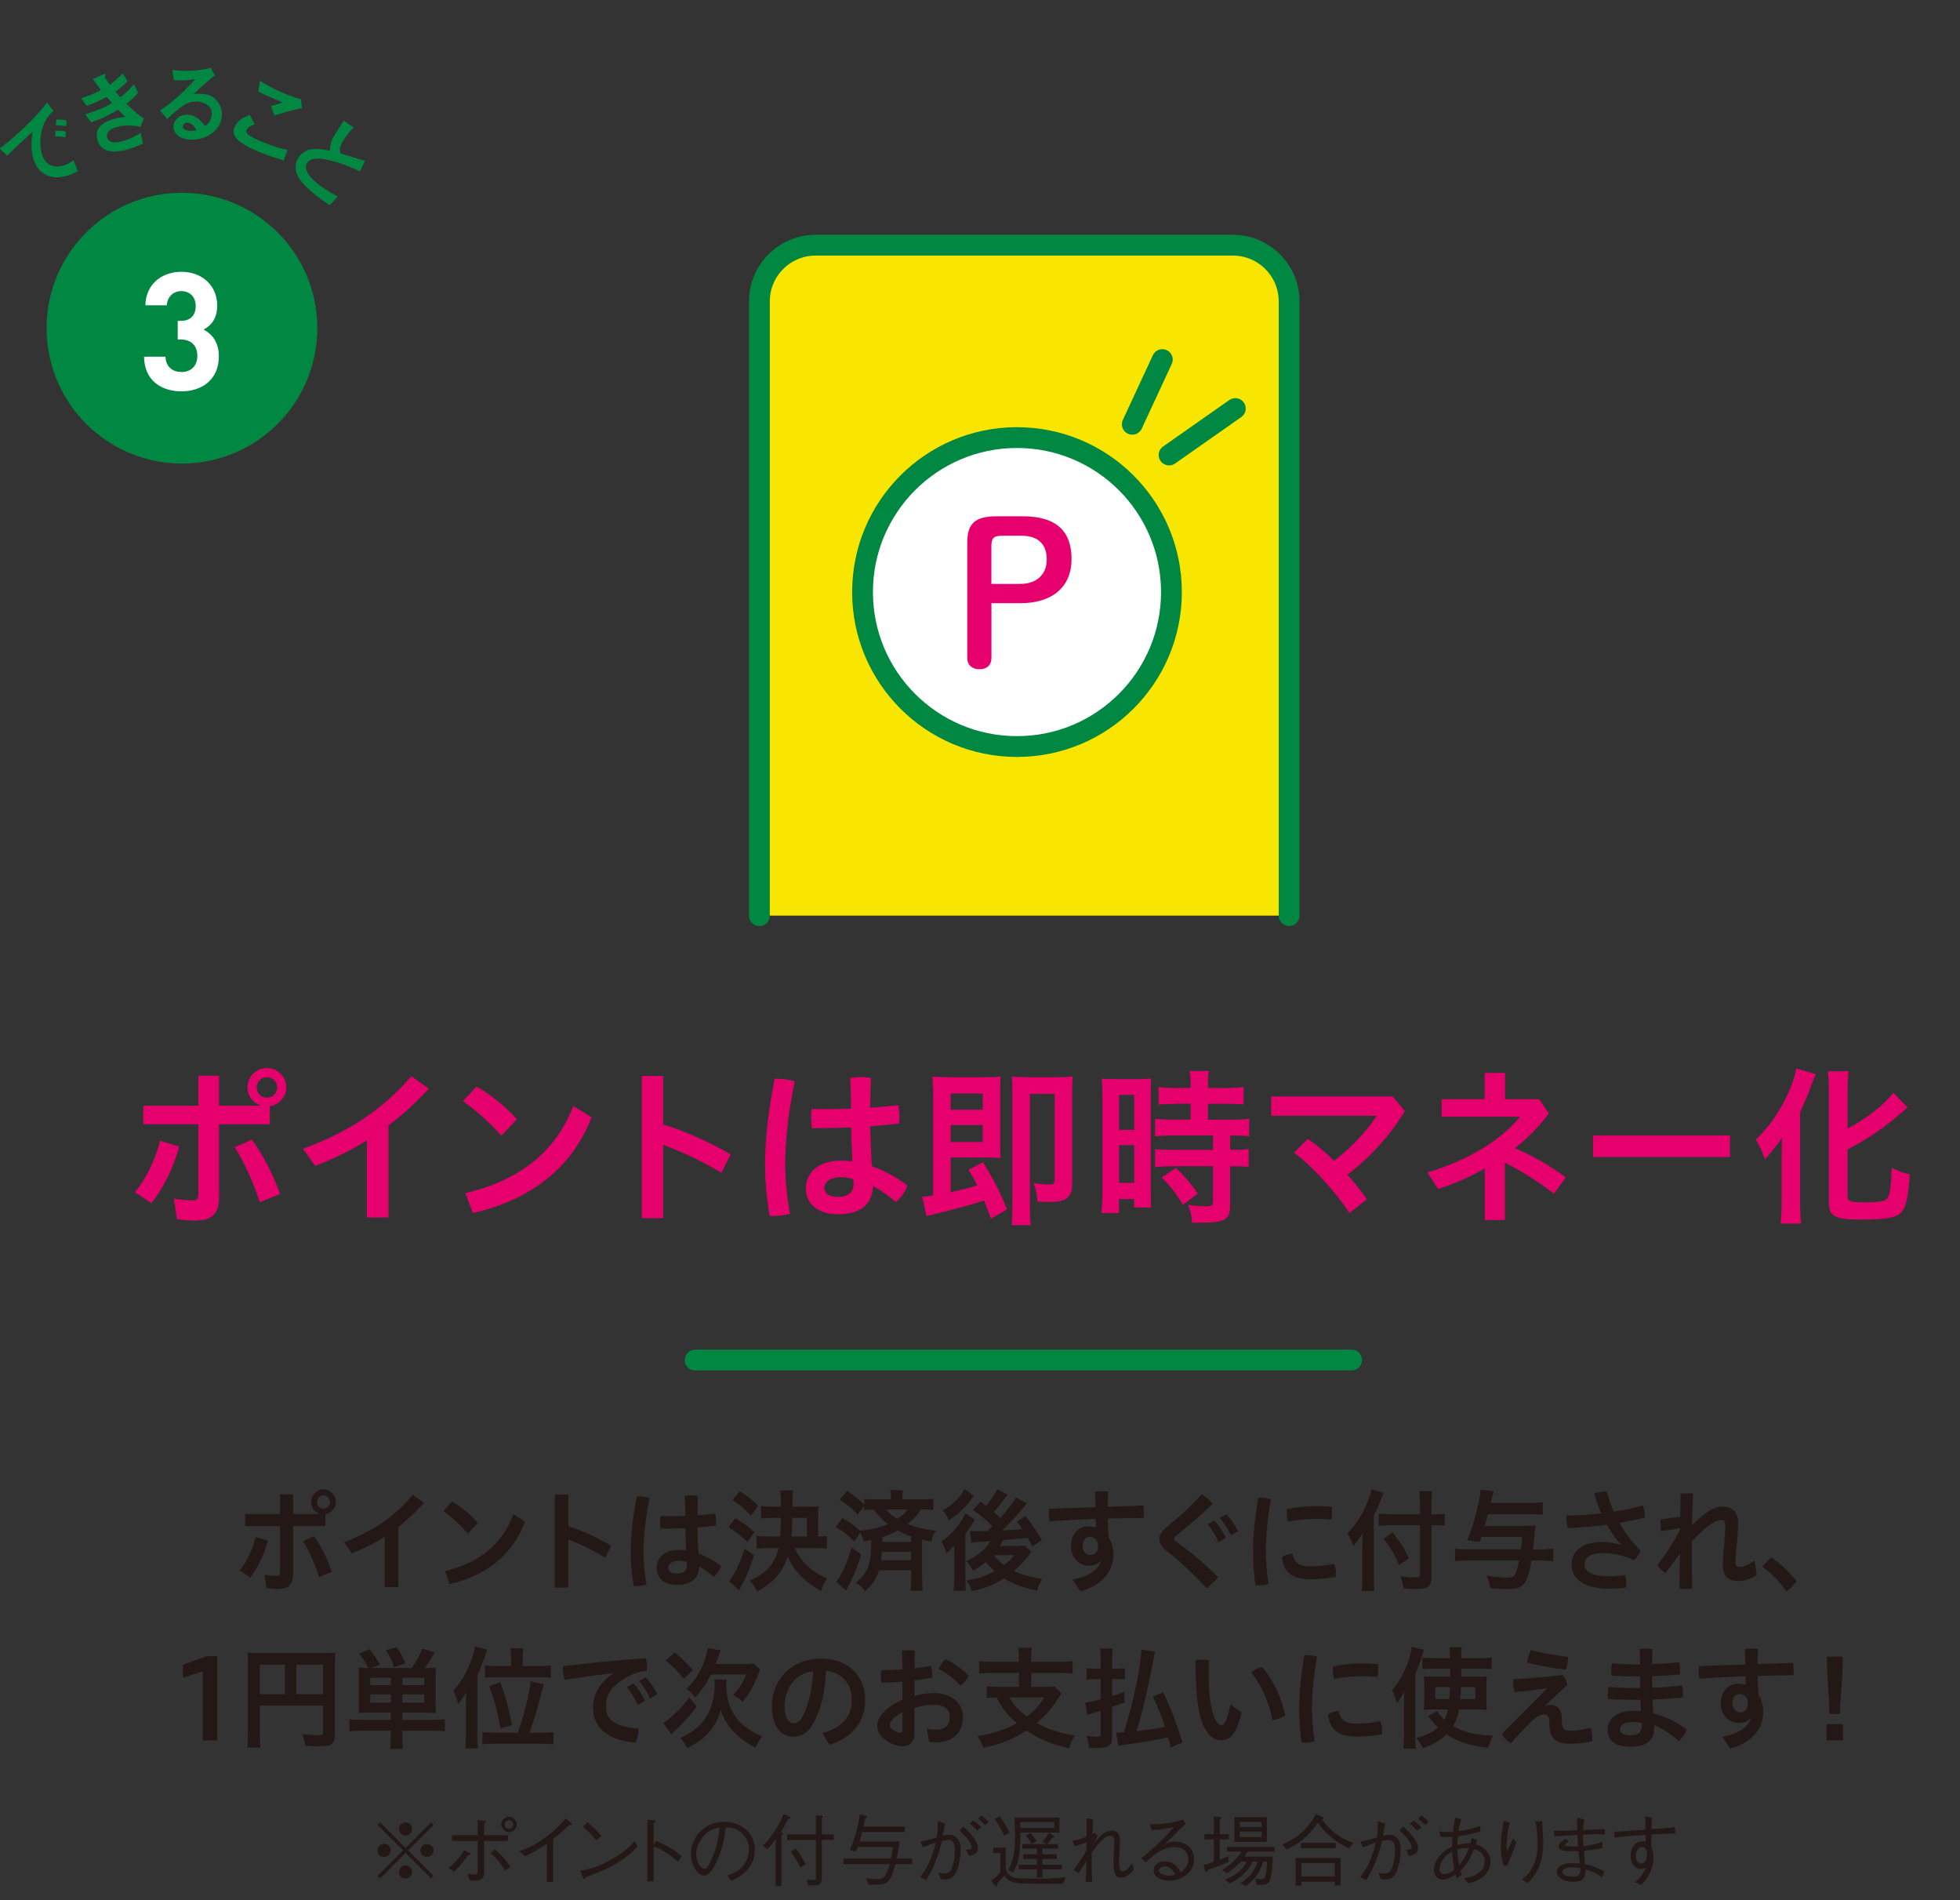 <?xml version="1.0" encoding="UTF-8"?>
<svg id="_レイヤー_3" data-name="レイヤー_3" xmlns="http://www.w3.org/2000/svg" viewBox="0 0 700 678.57">
  <rect x="0" y="0" width="700" height="678.57" fill="#333333" stroke="none"/>
  <defs>
    <style>
      .cls-1 {
        fill: #acddf7;
      }

      .cls-1, .cls-2, .cls-3, .cls-4 {
        stroke: #008842;
        stroke-linecap: round;
        stroke-linejoin: round;
        stroke-width: 7.43px;
      }

      .cls-5 {
        fill: #008842;
      }

      .cls-6 {
        fill: #231815;
      }

      .cls-7 {
        fill: #e5006e;
      }

      .cls-8, .cls-2 {
        fill: #fff;
      }

      .cls-3 {
        fill: none;
      }

      .cls-4 {
        fill: #f9e600;
      }
    </style>
  </defs>
  <g id="emoney_x5F_09">
    <g>
      <path class="cls-6" d="M135.73,670.75l-.9-.9,9.14-9.12-9.14-9.11.9-.9,9.11,9.14,9.12-9.14.9.9-9.14,9.11,9.14,9.12-.9.9-9.12-9.14-9.11,9.14ZM139.53,660.74c0,1.27-1.04,2.34-2.34,2.34s-2.36-1.04-2.36-2.34,1.07-2.33,2.36-2.33,2.34,1.07,2.34,2.33ZM147.18,653.09c0,1.24-1.02,2.34-2.34,2.34s-2.33-1.07-2.33-2.34,1.07-2.36,2.33-2.36,2.34,1.07,2.34,2.36ZM147.18,668.39c0,1.27-1.02,2.37-2.34,2.37s-2.33-1.07-2.33-2.37,1.07-2.33,2.33-2.33,2.34,1.07,2.34,2.33ZM154.86,660.74c0,1.27-1.05,2.34-2.37,2.34s-2.33-1.04-2.33-2.34,1.07-2.33,2.33-2.33,2.37,1.07,2.37,2.33Z"/>
      <path class="cls-6" d="M160.11,666.95c.93-.65,1.89-1.32,3.44-3.15,1.49-1.75,1.77-2.45,2.08-3.15l2.02.95c.14.06.4.23.4.43,0,.33-.51.39-.9.45-.71,1.04-2.93,4.07-5.04,5.79l-2-1.32ZM170.61,657.36h-9.17v-2.06h9.17v-5.4l2.3.29c.4.02.62.11.62.3s-.06.26-.65.65v4.16h8.5v2.06h-8.5v10.69c0,1.71-.05,3-2.22,3.37-.73.14-2.05.11-2.84.08l-.87-2.41c.53.05,1.77.22,2.67.22.76,0,.99-.2.99-1.18v-10.77ZM176.77,660.37c2.64,2.19,4.47,4.52,5.56,6.3l-2.05,1.18c-1.74-3.07-3.88-5.12-5.06-6.16l1.55-1.32ZM179.01,651.46c0-1.57,1.35-2.73,2.79-2.73s2.73,1.24,2.73,2.73-1.21,2.76-2.73,2.76-2.79-1.27-2.79-2.76ZM183.26,651.46c0-.84-.65-1.49-1.46-1.49s-1.52.59-1.52,1.49c0,.82.62,1.52,1.52,1.52.84,0,1.46-.7,1.46-1.52Z"/>
      <path class="cls-6" d="M195.3,672.01v-13.7c-3.29,2.31-5.32,3.44-7.76,4.48l-2.06-1.83c2.48-.82,4.92-1.61,9.26-4.84,3.91-2.9,5.85-5.15,7.31-6.81l1.91,1.64c.11.05.31.28.31.5,0,.11-.03.23-.34.23-.19,0-.31-.03-.64-.09-2.37,2.25-3.15,3.04-5.71,5.04v15.38h-2.28Z"/>
      <path class="cls-6" d="M227.68,659.41c-3.15,3.15-6.58,6.58-18.45,10.86-.02.05-.33.73-.5.73-.23,0-.37-.34-.54-.71l-.95-2.3c2.78-.51,5.85-1.04,11.02-4,4.9-2.75,6.87-4.89,8.47-6.63l.96,2.05ZM212.88,657.08c-1.38-1.75-2.98-3.29-4.64-4.79l1.63-1.6c.87.73,3.26,2.84,4.9,4.92l-1.89,1.47Z"/>
      <path class="cls-6" d="M234.26,657.31c4.78,2.08,6.67,3.4,9.23,5.49l-1.38,1.96c-.84-.73-1.91-1.68-3.85-2.95-2.25-1.49-3.55-2.02-4.81-2.53v12.52h-2.25v-21.97l2.14.11c.14,0,.78.03.78.4,0,.16-.22.31-.67.62v7.95l.81-1.6Z"/>
      <path class="cls-6" d="M259.85,669.68c1.07-.37,2.73-.9,4.31-2.17,1.91-1.52,3.32-4.22,3.32-7,0-4.33-3.15-6.67-4.45-7.29-1.04-.47-2.42-.73-3.85-.76-.37,4.25-1.41,8.44-3.26,12.32-1.18,2.51-2.7,4.95-4.36,4.95-2.36,0-4.81-3.63-4.81-7.7,0-5.4,4.25-11.48,11.89-11.48,5.91,0,10.94,3.71,10.94,9.96,0,7.65-6.81,10.38-8.5,11.05l-1.24-1.88ZM250.6,656.46c-.9,1.23-1.94,3.06-1.94,5.51,0,3.01,1.72,5.29,2.84,5.29.59,0,1.27,0,3.1-4.5,1.94-4.76,2.27-8.52,2.41-10.24-1.99.37-4.27,1.01-6.41,3.94Z"/>
      <path class="cls-6" d="M272.42,659.05c1.68-1.61,3.09-3.49,4.36-5.43,1.68-2.53,2.58-4.53,3.17-5.94l1.92.96c.14.08.42.25.42.45,0,.28-.42.34-.73.39-.48.99-2.17,3.88-2.7,4.67.33.14.73.34.73.62,0,.2-.17.39-.51.7v17.97h-2.05v-16.74c-.76,1.15-2.08,2.7-2.93,3.57l-1.68-1.23ZM293.51,670.72c0,2.33-1.63,2.5-2.64,2.5h-2.25l-.59-2.05c.81.08,1.66.14,2.5.14.65,0,.87-.14.87-.96v-13.36h-10.26v-1.97h10.26v-6.89l2.11.28c.28.03.45.17.45.28,0,.2-.31.45-.45.54v5.79h4.25v1.97h-4.25v13.73ZM284.2,660.01c.85,1.07,2.98,4.47,3.6,5.63l-1.91,1.18c-1.07-2.25-2.64-4.53-3.43-5.63l1.74-1.18Z"/>
      <path class="cls-6" d="M319.8,665.63c-1.1,4.16-2.11,6.41-3.88,6.97-1.29.39-3.68.39-5.71.37l-.84-2.34c.76.12,2.47.37,4.13.37,2.22,0,2.87-.76,4.25-5.37h-16.54v-1.97h16.99c.34-1.35.64-3.27.76-4.19h-12.6c-.06.22-.31.98-.68,1.68l-2.16-.59c2.39-5.37,3.23-10.26,3.6-12.74l2.16.57c.14.02.4.11.4.3,0,.26-.31.4-.68.57-.08.64-.14.87-.59,2.95h14.79v1.97h-15.3c-.36,1.49-.64,2.39-.95,3.37h14.34c-.28,2.31-.53,3.86-1.07,6.11h5.57v1.97h-5.99Z"/>
      <path class="cls-6" d="M328.66,657.59c2.81-.53,4.44-1.04,5.88-1.46.25-1.38.42-2.45.42-5.85l2.56.93c-.28,1.21-.42,2.08-.79,4.25.62-.12,1.52-.29,2.34-.29,1.63,0,4.02,1.02,4.02,5.23,0,2.39-.56,6.25-1.83,8.55-1.07,1.99-2.76,2.16-3.74,2.16-.31,0-.65-.03-1.52-.11l-.9-2.28c1.15.14,1.77.23,2.34.23.7,0,1.77,0,2.5-1.92.25-.67,1.1-3.26,1.1-6.18,0-1.58-.17-3.86-2.37-3.86-.73,0-1.77.26-2.25.37-1.21,5.14-2.81,9.45-5.71,14l-2.11-1.12c1.07-1.32,2.14-2.67,3.6-6.1,1.35-3.15,1.69-4.93,1.94-6.28-.43.17-2.28.9-2.68,1.07-1.01.4-1.32.51-1.85.62l-.96-1.97ZM344.05,652.24c1.51,1.41,5.2,4.78,5.2,7.76,0,2.03-1.66,2.36-3.24,2.7l-1.01-2.25c.79.03,2.05.06,2.05-.87,0-.45-.19-.96-.7-1.8-.81-1.41-2-2.59-3.68-4.16l1.38-1.38ZM348.97,653.62c-.73-.76-1.75-1.77-2.65-2.42l1.33-1.15c.95.7,1.82,1.4,2.84,2.41l-1.52,1.16ZM350.49,648.22c.73.53,1.74,1.37,2.64,2.33l-1.32,1.18c-.82-.84-1.72-1.71-2.48-2.36l1.16-1.15Z"/>
      <path class="cls-6" d="M379.68,672.63c-.11,0-12.63.08-15.13-.11-2.96-.26-4.48-.87-5.94-2.84-1.09,1.37-1.43,1.77-2.56,2.98.03.11.06.28.06.45,0,.14-.03.39-.25.39-.17,0-.34-.17-.43-.28l-1.46-1.66c1.04-.7,2.31-1.74,3.29-2.98v-6.89h-2.47v-1.91h4.38v7.11c0,1.63,1.44,3.35,3.89,3.71,1.57.23,3.48.23,7.03.23,5.65,0,7.7-.2,10.4-.51l-.81,2.31ZM358.67,655.53c-.87-1.88-1.8-3.74-3.38-6.08l1.78-.95c1.2,1.74,2.27,3.51,3.43,5.93l-1.83,1.1ZM364.46,654.35c0,7.65-.67,10.94-2.64,14.34l-1.77-1.1c.84-1.4,1.52-2.72,1.97-5.25.42-2.37.53-4.76.53-7.15,0-2.02-.08-3.68-.22-6.19h16.05v5.35h-13.92ZM372.28,667.49v2.93h-1.97v-2.93h-6.44v-1.63h6.44v-2.08h-4.89v-1.63h4.89v-2.05h-5.2v-1.64h8.63l-1.32-.95c1.01-1.27,1.49-1.89,2.28-3.07l1.57,1.02c.37.25.43.3.43.42,0,.22-.28.31-.93.33-.59.88-1.01,1.44-1.69,2.25h3.8v1.64h-5.6v2.05h5.06v1.63h-5.06v2.08h6.95v1.63h-6.95ZM376.53,650.61h-12.12c.02.76.05,1.38.05,2.11h12.07v-2.11ZM368.46,658.43c-.88-1.47-1.55-2.31-2.11-2.98l1.63-1.05c.73.9,1.35,1.69,2.22,2.99l-1.74,1.04Z"/>
      <path class="cls-6" d="M404.96,667.54c-1.21,1.32-2.68,2.92-4.53,2.92-2.03,0-2.73-1.54-2.73-5.17,0-1.49.14-4.59.22-5.94,0-.16.09-1.15.09-1.8,0-1.04-.34-2.02-1.52-2.02-1.69,0-3.37,1.6-6.55,5.93-.03.68-.09,1.21-.09,2.93,0,3.04.06,3.99.23,7.54l-2.34.08c.09-1.46.2-3.18.23-7.4-1.61,2.39-2,2.96-2.73,4.25l-1.83-1.18c2.48-3.38,3.41-4.78,4.61-6.95v-2.87c-.73.29-2.64.99-4.24,1.41l-.79-1.97c1.74-.25,3.8-.98,5.03-1.46.09-1.6.09-3.71.09-5.35,0-.64-.03-.87-.09-1.26l2.42.36c-.05.74-.25,3.24-.28,5.29.37-.19.51-.25.79-.45l1.1,1.02c-.2.45-1.13,2.33-1.3,2.72,1.94-2.44,3.88-4.47,6.36-4.47s2.87,2.22,2.87,4.02c0,.17-.03.9-.09,1.89-.19,2.95-.22,3.32-.22,4.64,0,2.7.14,3.96,1.21,3.96.78,0,1.99-.76,3.48-2.86l.6,2.19Z"/>
      <path class="cls-6" d="M410.64,651.37c6.18.08,9.64-.96,11.87-1.63l.95,1.54c-.25.23-1.38,1.21-1.57,1.41-2.56,2.59-4.05,4.1-5.91,5.76.93-.42,1.88-.87,3.54-.87,2.09,0,6.92,1.01,6.92,6.33s-5.31,7.65-8.89,7.65c-2.41,0-5.54-1.01-5.54-3.66,0-1.68,1.47-3.23,4.03-3.23,3.62,0,5.11,2.87,5.65,3.91.76-.56,2.73-2.05,2.73-4.61,0-1.92-1.21-4.42-5.15-4.42-4.95,0-9.51,4.9-9.96,5.43l-1.77-1.46c4.87-3.74,8.86-7.79,11.67-11.14-1.54.42-4.52.9-7.93,1.1l-.64-2.11ZM415.87,666.44c-1.18,0-1.94.76-1.94,1.38,0,1.18,2.02,1.91,3.46,1.91.78,0,1.57-.11,2.33-.28-.42-.9-1.43-3.01-3.85-3.01Z"/>
      <path class="cls-6" d="M435.59,656.77v7.31c1.83-.68,2.36-.87,3.15-1.24v2.05c-2.45,1.02-4.95,2.03-7.48,2.87-.12.37-.23.68-.51.68s-.37-.37-.45-.73l-.51-1.94c.62-.03.96-.06,3.74-.96v-8.04h-3.37v-1.83h3.37v-6.39l2,.23c.14,0,.65.06.65.37,0,.19-.14.3-.59.59v5.2h3.26v1.83h-3.26ZM445.66,661.13c-.4.62-1.04,1.57-1.21,1.8h10.12c-.05,1.85-.34,7.11-1.1,8.66-.7,1.43-1.99,1.43-3.14,1.43h-1.5l-.56-2.33c.51.14,1.44.36,2.22.36.48,0,1.21,0,1.52-1.37.17-.79.4-2.37.51-4.98h-1.38c-1.21,3.74-2.67,6.1-6.16,8.77l-2.05-1.01c1.71-1.1,4.75-3.09,6.21-7.76h-1.82c-.79,1.77-1.58,2.92-2.96,4.3-2.02,2.03-4.24,3.07-5.23,3.52l-1.63-1.38c1.91-.7,5.79-2.36,7.76-6.44h-2.11c-1.57,1.57-2.95,2.81-4.92,4.25l-1.83-1.27c2.93-1.43,5.21-3.85,7.06-6.55h-5.26v-1.66h16.99v1.66h-9.53ZM440.87,657.73v-8.86h11.59v8.86h-11.59ZM450.55,650.56h-7.76v1.86h7.76v-1.86ZM450.55,654.02h-7.76v1.97h7.76v-1.97Z"/>
      <path class="cls-6" d="M481.79,660.01c-4.89-2.14-8.92-5.76-11.14-9.22-1.8,2.75-4.98,6.86-11.13,9.59l-1.52-1.78c2.89-1.2,8.43-3.96,11.92-10.74l2.28.84c.39.15.53.4.53.51,0,.28-.36.34-.61.39.59.85,1.91,2.79,4.44,4.79,2.05,1.63,4.39,2.84,6.83,3.71l-1.6,1.91ZM476.73,673.22v-1.29h-11.96v1.37h-2.05v-9.87h16.06v9.79h-2.05ZM464.58,659.92v-1.92h12.46v1.92h-12.46ZM476.73,665.26h-11.96v4.75h11.96v-4.75Z"/>
      <path class="cls-6" d="M485.84,657.59c2.81-.53,4.44-1.04,5.88-1.46.25-1.38.42-2.45.42-5.85l2.56.93c-.28,1.21-.42,2.08-.79,4.25.62-.12,1.52-.29,2.34-.29,1.63,0,4.02,1.02,4.02,5.23,0,2.39-.56,6.25-1.83,8.55-1.07,1.99-2.76,2.16-3.74,2.16-.31,0-.65-.03-1.52-.11l-.9-2.28c1.15.14,1.77.23,2.34.23.7,0,1.77,0,2.5-1.92.25-.67,1.1-3.26,1.1-6.18,0-1.58-.17-3.86-2.37-3.86-.73,0-1.77.26-2.25.37-1.21,5.14-2.81,9.45-5.71,14l-2.11-1.12c1.07-1.32,2.14-2.67,3.6-6.1,1.35-3.15,1.69-4.93,1.94-6.28-.43.17-2.28.9-2.68,1.07-1.01.4-1.32.51-1.85.62l-.96-1.97ZM501.22,652.24c1.51,1.41,5.2,4.78,5.2,7.76,0,2.03-1.66,2.36-3.24,2.7l-1.01-2.25c.79.03,2.05.06,2.05-.87,0-.45-.19-.96-.7-1.8-.81-1.41-2-2.59-3.68-4.16l1.38-1.38ZM506.14,653.62c-.73-.76-1.75-1.77-2.65-2.42l1.33-1.15c.95.7,1.82,1.4,2.84,2.41l-1.52,1.16ZM507.66,648.22c.73.53,1.74,1.37,2.64,2.33l-1.32,1.18c-.82-.84-1.72-1.71-2.48-2.36l1.16-1.15Z"/>
      <path class="cls-6" d="M520.31,670.63c-.19-.31-.25-.48-.42-1.26-1.21.76-3.06,1.77-4.83,1.77s-2.96-1.69-2.96-3.49c0-2.78,1.86-4.92,3.1-6.02,1.09-1.01,1.99-1.49,3.43-2.22,0-1.18,0-2.33.14-3.52-.7.06-.99.06-1.35.06-.76,0-2.14-.06-2.9-.11l-.51-1.91c1.55.22,2.93.28,4.93.22.11-1.38.28-2.47.78-5.15l2.14.59c-.59,1.94-.84,3.46-.95,4.25,2.7-.31,5.26-.93,7.84-1.91l-.17,2.14c-3.82.92-5.03,1.23-7.9,1.6-.08,1.24-.14,2.14-.22,3.09.81-.19,2.27-.53,3.88-.53.33,0,.5.03.81.08.37-1.68.4-1.88.45-2.05l1.97.87c-.22.65-.28.85-.45,1.46,1.15.4,2.56.85,3.85,2.42.88,1.04,1.35,2.37,1.35,3.8,0,3.52-2.58,5.46-4.3,6.38-1.24.68-2.19.96-3.54,1.33l-1.66-1.83c2.16-.34,4.19-.73,5.88-2.42,1.23-1.27,1.57-2.53,1.57-3.63,0-3.15-2.78-4.02-3.8-4.36-.59,1.44-2.22,5.35-4.83,7.71.05.31.08.5.45,1.46l-1.78,1.18ZM518.62,661.1c-1.1.67-2.34,1.4-3.46,3.18-.45.73-1.07,1.91-1.07,3.17s.93,1.72,1.88,1.72c1.47,0,2.79-1.04,3.46-1.55-.31-1.66-.67-3.48-.81-6.52ZM524.64,659.92c-1.33,0-2.54,0-4.19.45.16,2.92.5,4.44.73,5.57,1.23-1.61,2.3-3.04,3.46-6.02Z"/>
      <path class="cls-6" d="M539.24,650.92c-.81,2.84-1.18,5.76-1.18,8.72,0,.59.06.78.22,1.23.74-1.32,1.38-2.75,2.06-4.3l1.23,1.24c-.59,1.71-.87,2.39-3.2,8.35l-1.24.14c-.81-2.33-1.12-4.47-1.12-6.92,0-3.12.45-6.21,1.12-9.28l2.11.82ZM550.83,650.28c-.06.68-.06.98.03,1.94.28,3.97.33,4.56.33,5.88,0,4.5-1.09,8.01-2.56,10.55-.92,1.63-1.74,2.44-3.09,3.74l-1.97-1.33c1.18-.92,2.7-2.1,4.05-4.89,1.35-2.81,1.52-5.6,1.52-7.71,0-3.85-.48-6.27-.81-8.04l2.5-.14Z"/>
      <path class="cls-6" d="M572.29,659.86c-2.17.56-5.12.82-6.58.96.06.93.2,2.64.37,4.81,2.19.5,3.9,1.01,6.94,2.64l-.87,2.05c-1.49-1.09-2.9-1.91-5.93-2.84,0,1.89-.06,4.45-4.17,4.45s-6.02-1.89-6.02-3.52c0-2.19,2.59-3.15,5.54-3.15.53,0,1.23.03,2.67.17-.09-.7-.45-3.85-.54-4.47-.48.03-1.07.05-2.33.05-2,0-4.76-.14-4.76-1.57,0-1.04,1.27-1.97,2.56-2.87l1.16.93c-.26.25-.31.28-.93.73-.28.2-.39.28-.39.48,0,.48.87.64,3.26.64.22,0,1.18-.02,1.38,0-.14-1.29-.14-1.6-.31-4.19-1.27.09-6.98.54-8.13.59l-.23-2.05c1.33.03,3.6.09,8.3-.14-.03-.59-.06-1.12-.06-2,0-1.37.06-1.91.12-2.47l2.56.65c-.37.95-.45,2.44-.51,3.74,1.49-.09,4.56-.29,7.76-.29v1.92c-.78-.09-1.38-.17-2.95-.17-1.89,0-3.8.11-4.87.17,0,.53.12,2.92.2,4.08,2.45-.23,3.8-.57,6.69-1.52l.06,2.19ZM561.52,666.75c-1.91,0-3.52.62-3.52,1.63,0,1.41,2.56,1.72,3.94,1.72,2.31,0,2.48-1.18,2.45-3.07-1.35-.19-2.11-.28-2.87-.28Z"/>
      <path class="cls-6" d="M590.01,649.01c-.14,1.13-.22,2.11-.22,4.11,3.03-.2,5.99-.39,8.35-.73l.22,2.33c-3.85.03-6.77.2-8.57.31-.03.73,0,4.03,0,4.7.59,1.07.78,2.93.78,3.85,0,2.59-1.23,5.26-2.36,6.98-.73,1.12-1.24,1.63-2.11,2.47l-2.19-.93c.9-.73,2.78-2.3,3.96-5.28-.95.59-1.99.59-2.02.59-1.77,0-3.46-1.72-3.46-4.73,0-3.62,2.36-5.23,4.08-5.23.59,0,.95.11,1.26.23v-2.51c-3.01.2-7.67.54-11.08.96l-.14-2.05c3.09-.17,8.05-.54,11.14-.73,0-2.68,0-3.66-.14-4.76l2.5.42ZM584.22,662.68c0,1.97,1.15,2.76,1.99,2.76,1.16,0,2.03-1.29,2.03-3.12,0-.93-.25-2.82-1.77-2.82-1.07,0-2.25,1.21-2.25,3.18Z"/>
    </g>
    <g>
      <path class="cls-7" d="M48.17,425.72c4.02-4.87,7.24-11.44,9-18.38l6.82,2.07c-2.01,7.79-5.9,15.15-9.92,20.2l-5.9-3.89ZM51.2,401.44v-6.63h19.66v-10.71h7.36v10.71h14.54v-.18c-2.74-1.16-4.38-3.47-4.38-6.33,0-3.84,3.1-6.94,6.94-6.94s6.94,3.1,6.94,6.94c0,3.41-2.62,6.21-5.91,6.69v6.45h-18.13v26.04c0,6.21-2.74,8.34-8.52,8.34-2.25,0-4.26-.18-6.51-.55l-1.09-7.3c2.5.48,4.81.67,6.57.67,1.52,0,2.19-.43,2.19-2.01v-25.19h-19.66ZM89.97,406.92c3.83,5.29,7.61,12.35,10.04,19.47l-7.24,2.86c-2.37-7.24-5.29-13.81-8.95-19.6l6.15-2.74ZM91.68,388.3c0,2.07,1.58,3.65,3.65,3.65s3.65-1.58,3.65-3.65-1.58-3.65-3.65-3.65-3.65,1.58-3.65,3.65Z"/>
      <path class="cls-7" d="M138.73,434.73h-7.73v-27.51c-5.84,3.65-12.05,6.64-18.44,9.07l-4.38-6.09c15.46-5.66,28.18-13.57,38.71-25.92l6.27,4.44c-4.5,4.93-9.31,9.31-14.42,13.15v32.86Z"/>
      <path class="cls-7" d="M170.2,387.99c5.05,2.86,10.1,6.88,14.42,11.68l-5.54,5.84c-4.26-4.8-9.43-9.31-13.75-12.35l4.87-5.17ZM166.24,426.02c19.35-4.56,32.19-14.73,38.52-31.1l6.51,4.02c-7.06,18.5-22.45,29.76-42.42,34.2l-2.62-7.12Z"/>
      <path class="cls-7" d="M236.84,401.5c7.48,2.31,16.19,6.02,24.1,10.71l-3.29,6.57c-6.63-4.02-14.24-7.54-20.81-9.98v26.17h-7.61v-50.75h7.61v17.28Z"/>
      <path class="cls-7" d="M277.21,385.19c2.07,0,4.63.3,6.63.91-2.5,12.17-3.41,21.67-3.41,29.82,0,5.36.67,11.93,1.7,17.47-1.82.55-4.56.85-6.69.85h-.55c-1.04-5.78-1.65-12.42-1.65-18.2,0-8.64.97-18.44,3.41-30.85h.55ZM303.98,402.6c-3.96.12-7.85.24-11.62.24h-2.38c-.18-1.16-.3-2.38-.3-3.65,0-1.09.06-2.19.24-3.22,2.01.06,4.08.06,6.15.06,2.55,0,5.24-.06,7.85-.12,0-3.65-.06-7.36-.24-11.02,1.16-.18,2.5-.3,3.77-.3s2.55.13,3.59.3c-.12,3.53-.18,7.12-.24,10.65,3.53-.25,6.94-.55,10.04-.91.24,1.21.37,2.68.37,4.02,0,.91-.06,1.77-.13,2.5-3.22.43-6.69.73-10.28,1.04.12,4.75.24,9.49.61,14.24,4.32,1.52,8.64,3.83,12.66,6.88-.73,2.19-2.31,4.44-4.08,5.9-2.74-2.25-5.84-4.56-8.22-5.66-.18,6.33-4.2,10.04-12.6,10.04-7.06,0-11.38-3.77-11.38-9.31,0-5.11,4.08-9.86,12.54-9.86,1.34,0,2.68.12,4.08.3-.24-4.08-.36-8.09-.43-12.11ZM300.33,420.36c-4.14,0-5.9,1.89-5.9,3.84s1.65,3.16,4.63,3.16c3.77,0,5.78-1.46,5.78-4.63,0-.43-.06-1.09-.12-1.65-1.16-.43-2.55-.73-4.38-.73Z"/>
      <path class="cls-7" d="M353.89,435.15c-1.16-3.29-1.58-4.38-2.43-6.45q-7.85,2.49-18.81,5.11c-.67.12-.97.24-1.77.43l-1.52-6.94c1.58-.06,1.82-.06,3.89-.43v-36.33c0-2.5-.12-4.26-.25-6.14,1.65.18,2.99.24,5.6.24h13.14c2.74,0,4.08-.06,5.66-.24-.18,1.52-.18,2.55-.18,5.48v18.5c0,2.13,0,3.72.13,5.11-1.65-.12-2.8-.18-4.87-.18h-12.96v12.42c4.02-.91,6.94-1.64,9.49-2.49-1.03-2.07-1.52-2.92-3.1-5.54l5.17-2.74c4.2,7,5.6,9.68,8.58,16.86l-5.78,3.35ZM350.97,396.26v-5.78h-11.44v5.78h11.44ZM339.53,407.77h11.44v-6.03h-11.44v6.03ZM382.92,422.68c0,4.93-2.07,6.51-8.22,6.51-1.28,0-2.8-.06-4.19-.12-.13-2.55-.43-3.89-1.4-6.57,2.01.24,3.96.43,5.17.43,1.95,0,2.38-.25,2.38-1.71v-30.61h-8.83v39.86c0,3.04.12,5.72.3,7h-6.88c.18-1.65.3-3.53.3-7v-40.53c0-2.62-.06-4.07-.18-5.54,1.82.18,3.47.24,5.36.24h11.01c2.19,0,3.47-.06,5.42-.24-.18,1.7-.25,2.98-.25,5.48v32.8Z"/>
      <path class="cls-7" d="M393.7,391.16c0-2.68-.06-4.2-.24-6.02,1.34.12,2.43.18,5.23.18h7.31c2.68,0,3.71-.06,5.11-.18-.12,1.34-.12,2.43-.12,5.9v34.14c0,3.11,0,4.5.12,5.97h-6.09v-2.99h-5.41v4.99h-6.27c.25-1.89.37-3.96.37-7.06v-34.93ZM399.67,403.45h5.41v-12.48h-5.41v12.48ZM399.67,422.37h5.41v-13.45h-5.41v13.45ZM420.17,394.14q-4.99.12-6.39.25v-6.27c1.64.24,3.59.36,6.14.36h5.29v-1.58c0-1.7-.12-3.04-.36-4.5h6.88c-.24,1.34-.3,2.61-.3,4.44v1.64h6.51c2.55,0,4.57-.12,6.21-.36v6.27c-1.64-.18-3.47-.25-6.14-.25h-6.58v5.66h8.28c2.8,0,4.93-.12,6.45-.3v6.27c-1.64-.25-3.22-.3-5.84-.3h-.98v5.11h.79c2.8,0,4.44-.06,5.84-.3v6.45c-1.7-.25-3.22-.3-5.84-.3h-.79v13.45c0,3.53-.6,4.93-2.37,5.72-1.52.67-3.59.97-6.63.97h-4.63c-.12-2.62-.55-4.38-1.46-6.33,1.46.24,4.56.49,6.7.49,1.82,0,2.25-.3,2.25-1.65v-12.66h-14.3c-2.19,0-4.44.12-6.39.3v-6.45c1.52.25,3.34.3,6.51.3h14.18v-5.11h-14.18c-2.49,0-4.68.12-6.51.3v-6.27c1.52.18,3.71.3,6.57.3h6.14v-5.66h-5.05ZM422.49,430.22c-2.37-3.96-4.68-6.88-7.61-9.8l5.05-3.35c2.92,2.62,5.29,5.42,7.85,9.13l-5.3,4.02Z"/>
      <path class="cls-7" d="M467.1,406.67c3.04,2.07,6.21,4.75,9.37,7.79,5.72-4.26,11.5-10.28,15.22-16.06h-37.67v-6.88h43.33l4.38,5.17c-5.29,8.89-12.72,16.86-20.51,22.76,2.5,2.8,4.87,5.78,6.94,8.76l-6.21,4.93c-5.6-8.46-13.27-16.55-19.78-21.6l4.93-4.87Z"/>
      <path class="cls-7" d="M537.46,435.64h-7.18v-18.38c-5.23,2.98-10.83,5.41-16.67,7.3l-3.84-5.9c15.15-4.5,26.6-11.93,33.11-19.9h-27.99v-6.27h15.34v-9.37h7.3v9.37h12.17l3.47,5.05c-3.35,4.56-7.49,8.76-12.11,12.47,5.84,2.43,12.66,6.21,18.13,10.41l-4.2,5.84c-5.6-4.38-11.87-8.27-17.53-11.07v20.45Z"/>
      <path class="cls-7" d="M617.86,405.46v7.67h-48.92v-7.67h48.92Z"/>
      <path class="cls-7" d="M636.31,412.94c0-2.07,0-2.74.12-6.7-1.34,2.19-3.84,5.24-6.14,7.79-1.22-3.53-1.34-3.89-3.17-7.06,3.77-3.89,5.78-6.39,8.34-10.59,3.16-5.24,5.41-10.77,6.02-14.85l7,2.01c-.55,1.21-.79,1.89-1.34,3.34-1.34,3.77-1.58,4.32-4.26,10.35v32.07c0,2.38.12,5.11.37,7.61h-7.31c.25-2.62.37-4.87.37-7.73v-16.25ZM659.86,427.3c0,1.65,1.04,2.01,5.84,2.01,5.41,0,7.55-.36,8.28-1.34.97-1.34,1.34-3.72,1.64-10.95,2.38,1.16,4.38,1.89,6.45,2.37-.48,7.36-1.28,11.32-2.74,13.15-1.82,2.25-5.11,2.92-14.72,2.92s-11.44-1.04-11.44-6.51v-39.25c0-2.98-.12-5.41-.37-7.18h7.43c-.24,1.77-.37,4.08-.37,7.18v13.27c6.88-3.65,13.02-8.46,16.31-12.78l5.11,5.23c-.43.37-.67.55-1.28,1.1-6.51,5.78-12.11,9.68-20.15,13.93v16.86Z"/>
    </g>
    <line class="cls-3" x1="248.26" y1="485.63" x2="482.72" y2="485.63"/>
    <g>
      <path class="cls-6" d="M85.6,560.81c2.55-3.18,4.6-7.48,5.72-12.01l4.33,1.35c-1.28,5.09-3.75,9.9-6.3,13.2l-3.74-2.54ZM87.53,544.94v-4.34h12.48v-7h4.67v7h9.24v-.12c-1.74-.75-2.78-2.27-2.78-4.14,0-2.51,1.97-4.53,4.4-4.53s4.4,2.03,4.4,4.53c0,2.23-1.66,4.05-3.74,4.37v4.21h-11.52v17.02c0,4.05-1.74,5.45-5.41,5.45-1.43,0-2.7-.12-4.13-.36l-.7-4.77c1.59.31,3.05.44,4.18.44.96,0,1.39-.28,1.39-1.31v-16.46h-12.48ZM112.14,548.52c2.43,3.46,4.83,8.07,6.38,12.72l-4.6,1.87c-1.51-4.73-3.36-9.02-5.68-12.8l3.9-1.79ZM113.22,536.35c0,1.35,1,2.39,2.32,2.39s2.32-1.04,2.32-2.39-1.01-2.39-2.32-2.39-2.32,1.04-2.32,2.39Z"/>
      <path class="cls-6" d="M142.28,566.69h-4.91v-17.97c-3.71,2.39-7.65,4.34-11.71,5.93l-2.78-3.98c9.82-3.7,17.89-8.87,24.57-16.94l3.98,2.9c-2.86,3.22-5.91,6.09-9.15,8.59v21.47Z"/>
      <path class="cls-6" d="M161.46,536.15c3.21,1.87,6.42,4.49,9.16,7.63l-3.52,3.82c-2.7-3.14-5.98-6.09-8.73-8.08l3.09-3.38ZM158.95,561c12.28-2.99,20.43-9.62,24.45-20.32l4.13,2.62c-4.48,12.09-14.25,19.45-26.93,22.35l-1.66-4.65Z"/>
      <path class="cls-6" d="M202.97,544.97c4.75,1.51,10.28,3.94,15.3,7l-2.09,4.3c-4.21-2.63-9.04-4.94-13.21-6.52v17.1h-4.83v-33.17h4.83v11.29Z"/>
      <path class="cls-6" d="M227.78,534.32c1.32,0,2.94.2,4.21.6-1.58,7.95-2.16,14.16-2.16,19.48,0,3.5.43,7.79,1.08,11.41-1.16.36-2.9.56-4.25.56h-.35c-.66-3.78-1.05-8.11-1.05-11.89,0-5.65.62-12.05,2.16-20.16h.35ZM244.78,545.69c-2.51.08-4.98.16-7.38.16h-1.5c-.12-.75-.19-1.55-.19-2.39,0-.72.04-1.43.15-2.1,1.27.04,2.59.04,3.9.04,1.63,0,3.32-.04,4.98-.08,0-2.39-.04-4.81-.15-7.19.74-.12,1.59-.2,2.39-.2s1.63.08,2.28.2c-.07,2.3-.11,4.65-.15,6.96,2.24-.16,4.4-.36,6.37-.6.15.79.23,1.75.23,2.62,0,.6-.04,1.15-.08,1.63-2.05.28-4.25.48-6.53.68.08,3.1.15,6.2.38,9.3,2.74,1,5.49,2.51,8.04,4.49-.46,1.43-1.47,2.9-2.59,3.86-1.74-1.47-3.71-2.98-5.22-3.7-.12,4.13-2.67,6.56-7.99,6.56-4.49,0-7.23-2.47-7.23-6.09,0-3.34,2.59-6.44,7.96-6.44.85,0,1.7.08,2.59.2-.15-2.67-.23-5.29-.27-7.92ZM242.46,557.3c-2.63,0-3.74,1.23-3.74,2.51s1.04,2.07,2.94,2.07c2.39,0,3.67-.95,3.67-3.02,0-.28-.04-.72-.08-1.07-.74-.28-1.62-.48-2.78-.48Z"/>
      <path class="cls-6" d="M262.6,542.12c2.7,1.59,4.1,2.58,6.8,4.93l-2.43,3.62c-2.59-2.47-4.06-3.66-6.8-5.37l2.43-3.18ZM269.29,555.36c-1.43,4.45-2.43,6.92-4.18,10.3-.27.52-1.04,1.95-1.16,2.19l-3.59-3.26c2.12-2.62,3.63-5.76,5.6-11.65l3.32,2.43ZM264.19,532.49c2.7,1.63,4.17,2.78,6.64,5.21l-2.63,3.5c-2.39-2.59-3.59-3.62-6.64-5.61l2.63-3.1ZM283.85,552.77c2.28,5.05,5.95,8.51,11.59,10.82-1.01,1.39-1.43,2.26-2.2,4.45-5.68-2.98-9.93-7.35-11.9-12.21-1.85,5.57-5.06,9.23-10.97,12.49-.7-1.55-1.31-2.51-2.63-3.94,5.99-2.62,9.08-6.04,10.35-11.61h-3.63c-1.78,0-3.13.08-4.25.24v-4.58c1.12.12,2.55.2,4.21.2h4.21c.19-2.19.27-4.46.31-6.64h-3.13c-1.54,0-3.05.08-4.02.2v-4.41c1.16.12,2.43.2,4.02.2h3.09v-2.11c0-1.79-.08-2.54-.27-3.66h4.6c-.15,1.16-.23,1.83-.23,3.62v2.15h5.83c1.74,0,2.63-.04,3.51-.16-.12.79-.15,1.63-.15,3.14v7.68c1.55-.04,1.59-.04,3.13-.24v4.62c-1.23-.16-2.47-.24-4.13-.24h-7.34ZM288.21,548.64v-6.64h-5.25c-.04,3.1-.12,4.61-.27,6.64h5.53Z"/>
      <path class="cls-6" d="M300.86,542.03c2.59,1.51,4.21,2.67,6.26,4.53,3.9-.32,7.15-1.07,10.01-2.35-2.12-1.59-3.75-3.26-5.1-5.21-1.7,0-2.36.04-3.36.2v-1.43l-2.43,2.98c-2.05-2.23-3.36-3.3-6.37-5.29l2.63-3.1c2.39,1.59,4.02,2.86,6.18,4.81v-1.99c1.01.16,2.05.2,3.9.2h5.6v-.48c0-1.11-.04-1.95-.19-2.82h4.49c-.15.87-.19,1.63-.19,2.78v.52h7.15c1.81,0,2.98-.08,3.94-.2v4.02c-1.04-.16-1.81-.2-3.63-.2h-.85c-1.08,1.79-2.67,3.5-4.71,5.17,3.21,1.31,6.14,1.99,10.08,2.42-.93,1.35-1.28,2.11-1.7,3.86-1.63-.32-2.05-.4-3.25-.68v13.76c0,1.94.08,3.22.23,4.45h-4.37c.15-1.23.23-2.67.23-4.45v-2.86h-11.47c-1.05,3.22-2.36,5.21-5.02,7.51-.97-1.39-1.74-2.07-3.32-3.06,4.45-3.5,5.53-6.48,5.6-15.27-.89.16-1.35.28-2.78.52-.23-1.31-.54-2.07-1.16-3.14l-2.16,3.22c-2.43-2.43-3.36-3.18-6.65-5.21l2.43-3.22ZM307.55,555.08c-1.28,4.14-2.32,6.88-3.94,10.1-.19.4-.69,1.35-1.43,2.78l-3.56-3.22c.81-.95.93-1.15,1.51-2.15,1.5-2.66,2.85-5.92,4.05-10.02l3.36,2.51ZM314.96,554.16c-.08,1.23-.12,1.75-.27,2.94h10.7v-2.94h-10.43ZM325.39,548.64c-1.78-.68-2.97-1.2-4.75-2.15-1.97,1.07-3.4,1.67-5.48,2.35q0,.83-.04,1.75h10.27v-1.94ZM316.51,539.01c1.05,1.31,2.09,2.23,3.98,3.34,1.9-1.27,2.78-2.07,3.67-3.34h-7.65Z"/>
      <path class="cls-6" d="M340.82,551.78c-.74.91-1.51,1.75-2.82,2.82-.66-2.07-.93-2.7-1.78-4.13,2.44-1.75,4.56-3.9,6.3-6.28,1.08-1.47,1.85-2.78,2.28-3.86l3.4,2.31c-.35.47-.7,1.03-1.05,1.59-.04.08-.19.32-.43.64-.69.99-1.66,2.35-1.93,2.78v15.83c0,2.19.04,3.3.15,4.57h-4.4c.15-1.07.23-2.35.23-4.29v-7.16l.04-4.81ZM347.81,534.16c-1.39,1.83-1.43,1.87-2.39,3.02-1.81,2.14-4.06,4.09-6.57,5.72-.65-1.51-1.12-2.31-2.12-3.62,3.67-2.07,6.18-4.57,7.73-7.63l3.36,2.51ZM359.9,533.64q-.31.4-.97,1.31c-.96,1.35-2.63,3.42-4.05,4.97,1.08.95,1.47,1.27,2.32,2.14,3.13-3.5,4.91-5.84,5.64-7.39l3.9,2.15c-.27.28-.58.63-1.39,1.67-1.97,2.42-4.87,5.56-7.42,7.99q2.97-.12,7.18-.48c-.58-.83-.93-1.31-1.97-2.67l3.13-1.98c2.09,2.66,3.63,4.93,5.83,8.55l-3.44,2.26c-.89-1.71-1.12-2.15-1.62-3.06q-5.41.6-8.84.88c-.46.95-.66,1.27-1.12,2.07h5.83c1.23,0,2.36-.04,3.01-.16l2.4,2.23c-.27.31-.35.44-.62.83-1.47,2.03-3.44,4.14-5.6,6,2.9,1.35,6.29,2.31,10.08,2.79-.89,1.67-1.24,2.42-1.81,4.21-4.52-.84-8.69-2.39-11.82-4.37-3.55,2.31-6.91,3.66-11.47,4.57-.74-1.91-1.01-2.42-1.89-3.78,3.94-.63,6.91-1.63,10.04-3.38-1.51-1.32-2.39-2.27-3.17-3.26-1.47,1.27-2.43,1.94-4.48,3.1-1.05-1.79-1.24-2.07-2.51-3.38,4.05-1.87,7.03-4.34,8.61-7.16q-5.71.36-6.8.56l-.46-4.21c.7.08,1.39.12,2.28.12.31,0,.74,0,1.39-.04q.54,0,2.55-.04l1.81-1.71c-2.2-2.19-3.47-3.3-6.95-5.81l2.67-3.02c1,.75,1.27.95,1.97,1.51,1.85-2.07,3.52-4.49,3.98-5.81l3.79,1.79ZM355.03,555.31c1.12,1.51,2.01,2.39,3.55,3.5,1.66-1.27,2.59-2.11,3.71-3.5h-7.26Z"/>
      <path class="cls-6" d="M393.1,557.34c-1.05,1.27-2.39,1.71-4.18,1.71-3.28,0-6.45-2.54-6.45-7,0-3.97,2.39-7.03,6.29-7.03.93,0,1.78.16,2.63.4-.04-1.07-.08-2.27-.08-3.06-5.52.2-11.01.48-16.42.84-.19-.88-.27-1.83-.27-2.79,0-.6.04-1.15.12-1.67,5.45-.2,10.97-.4,16.53-.56-.04-1.87-.08-3.7-.15-5.57.74-.08,1.51-.12,2.32-.12s1.59.04,2.32.12c-.07,1.79-.11,3.62-.15,5.41,4.29-.16,8.53-.28,12.71-.44.15.79.23,1.67.23,2.51,0,.67-.04,1.31-.12,1.91-4.21.04-8.5.12-12.78.24.04,2.27.11,4.49.3,6.76,1.08,1.71,1.7,3.82,1.7,6,0,6.32-4.21,11.17-11.82,13.2l-2.78-4.18c5.83-1.11,9.12-3.42,10.19-6.6l-.15-.08ZM389.2,555.24c2.01,0,2.98-1.27,2.98-3.34,0-1.79-1.28-3.18-2.9-3.18s-2.63,1.31-2.63,3.22c0,2.15,1.28,3.3,2.55,3.3Z"/>
      <path class="cls-6" d="M420.47,542.07c3.13-2.66,5.87-5.37,8.66-8.47,1.47.75,2.94,2.03,3.94,3.42-3.32,3.14-6.53,6-10.12,8.98l-3.09,2.51c-.35.32-.5.63-.5.91,0,.36.19.68.54.95l3.01,2.19c3.59,2.7,7.92,6.4,12.1,10.5-1.01,1.35-2.63,2.98-4.1,4.05-3.9-4.25-7.73-7.95-11.2-10.85l-3.48-2.83c-1.39-1.15-2.16-2.31-2.16-3.86,0-1.27.58-2.54,2.36-4.1l4.05-3.42ZM433.68,542.91c1.43,1.47,3.01,3.89,4.13,6.2l-2.63,1.55c-1.12-2.51-2.51-4.78-3.9-6.44l2.39-1.31ZM438.01,540.68c1.39,1.43,2.9,3.58,4.18,6.12l-2.59,1.43c-1.05-2.35-2.67-4.73-3.98-6.2l2.39-1.35Z"/>
      <path class="cls-6" d="M450.38,534.84c1.12,0,2.32.16,3.52.52-1.35,7.71-1.82,13.88-1.82,18.88,0,3.1.39,7.28.93,11.37-1.08.32-2.28.48-3.4.48-.46,0-.89-.04-1.27-.08-.54-4.14-.81-8.47-.81-11.73,0-5.45.46-11.61,1.85-19.41.31-.04.66-.04,1.01-.04ZM477.15,561.96c0,.4-.04.79-.08,1.11-3.01.6-6.02.84-9,.84-6.65,0-9.66-2.51-10.24-7.88.93-.72,2.51-1.23,3.78-1.27.85,3.7,2.86,4.53,6.49,4.53,2.32,0,5.22-.24,8.38-.91.43.91.66,2.39.66,3.58ZM470,537.78c1.89,0,4.05.12,5.6.32.12.51.15,1.15.15,1.83,0,.95-.12,1.91-.31,2.7-1.39-.2-3.36-.28-5.37-.28-3.05,0-6.99.32-10.04.95-.31-.91-.46-2.15-.46-3.38,0-.32,0-.68.04-1,3.09-.79,7.22-1.15,10.39-1.15Z"/>
      <path class="cls-6" d="M490.65,563.39c0,1.75.08,3.22.19,4.69h-4.56c.15-1.43.23-2.75.23-4.69v-11.5c0-1.87.04-2.78.12-4.33-1.31,2.14-1.93,2.98-3.29,4.45-.58-1.71-1.16-2.94-2.12-4.45,2.98-3.06,5.22-6.48,7-10.86.92-2.15,1.35-3.46,1.58-4.85l4.33,1.23c-.27.6-.54,1.27-.89,2.27-.46,1.27-1.54,3.74-2.58,5.92v22.11ZM507.14,537.3c0-1.91-.08-3.5-.23-4.85h4.56c-.15,1.47-.23,2.86-.23,4.85v3.42h1.12c1.62,0,2.67-.08,3.63-.24v4.29c-1-.12-2.2-.16-3.55-.16h-1.2v18.17c0,2.07-.39,3.26-1.27,3.86-.81.56-1.86.72-4.64.72-1.39,0-2.43-.04-4.06-.16-.19-1.71-.46-2.7-1.2-4.37,2.12.28,3.32.4,4.64.4,2.12,0,2.43-.12,2.43-1.04v-17.58h-10.28c-1.58,0-3.25.08-4.48.24v-4.37c1.16.16,2.55.24,4.29.24h10.47v-3.42ZM497.37,547.21c2.63,3.3,4.05,5.56,5.83,9.11l-3.51,2.54c-1.81-4.14-3.13-6.32-5.6-9.43l3.29-2.23Z"/>
      <path class="cls-6" d="M529.05,548.84c-.23.67-.27.87-.58,1.75l-4.45-.6c1.55-3.89,2.21-5.88,3.17-9.74,1.12-4.45,1.55-6.56,1.59-8.31l4.71.56c-.27.75-.35,1.11-1.08,4.13h13.94c2.24,0,3.21-.04,4.64-.24v4.46c-1.2-.12-2.51-.2-4.45-.2h-15.11c-.3,1.27-.58,2.19-1.16,4.21h14.29c1.89,0,3.01-.04,3.87-.16-.23,1.55-.31,2.31-.77,7.19-.04.44-.08.76-.12,1.35h2.63c1.58,0,3.09-.08,4.56-.24v4.45c-1.43-.16-2.98-.24-4.56-.24h-3.21c-.62,3.93-1.39,6.36-2.43,7.95-1.16,1.71-2.63,2.26-6.14,2.26-1.7,0-2.98-.08-6.14-.28-.31-1.83-.5-2.58-1.27-4.49,4.29.56,5.71.68,7.38.68,1.43,0,2.2-.32,2.7-1.12.5-.87.96-2.42,1.5-5.01h-18.12c-1.7,0-3.28.08-4.79.24v-4.45c1.35.16,2.9.24,4.83.24h18.7c.23-1.83.31-2.47.46-4.41h-14.61Z"/>
      <path class="cls-6" d="M578.99,551.58c-1.89-2.03-3.59-4.42-5.1-7.12-4.67.63-9.46,1.03-13.94,1.15-.31-1-.54-2.35-.54-3.66,0-.28,0-.52.04-.8,4.02-.04,8.27-.31,12.4-.79-.97-2.19-1.78-4.53-2.51-7.04,1.23-.47,3.09-.75,4.52-.75.62,2.47,1.43,4.85,2.47,7.2,3.67-.56,7.3-1.31,10.32-2.23.54,1.11.81,2.46.81,3.82v.51c-2.67.72-5.87,1.35-9.12,1.91,1.94,3.42,4.44,6.76,7.61,10.02-.46,1.11-1.5,2.54-2.47,3.3-2.98-1.55-7.3-2.51-10.97-2.51-4.87,0-6.57,1.79-6.57,4.02,0,2.54,2.2,4.22,8.77,4.22,1.89,0,3.78-.12,5.6-.4.35.84.5,1.99.5,3.06,0,.48-.04.96-.08,1.39-1.85.28-3.71.4-6.02.4-9.24,0-13.41-3.58-13.41-8.71,0-4.25,3.25-7.99,11.01-7.99,2.2,0,4.64.4,6.6,1.11l.08-.12Z"/>
      <path class="cls-6" d="M600.02,545.69l-6.76,1.04c-.15-.91-.23-1.99-.23-2.94,0-.44,0-.88.04-1.27,2.2-.24,4.64-.56,7.03-.91l.08-8.31c.66-.04,1.43-.08,2.24-.08s1.62.04,2.24.08c-.15,4.26-.31,7.95-.39,11.33,1.28-1.31,2.82-2.74,4.4-3.93,2.47-1.87,4.41-2.74,6.57-2.74,3.55,0,5.53,2.23,5.53,5.81,0,4.65-.97,10.9-.97,14.2,0,1.11.39,1.51,1.39,1.51,1.28,0,2.74-.36,5.45-2.23l.81,5.21c-2.86,1.59-4.6,2.07-6.91,2.07-3.59,0-5.25-2.11-5.25-5.81,0-3.42.89-9.78.89-14.2,0-1.2-.5-1.75-1.54-1.75s-2.32.56-4.33,1.95c-1.82,1.35-4.06,3.38-6.11,5.69v1.99c0,5.01.04,9.98.12,14.83-.62.12-1.43.16-2.24.16s-1.62-.04-2.28-.16l.15-12.41c-1.66,2.15-3.44,4.58-5.14,6.88-1.01-.63-2.24-1.75-2.86-2.82,2.63-3.42,5.45-7.72,8.08-12.49v-.68Z"/>
      <path class="cls-6" d="M632.67,556.07c3.63,2.67,5.91,4.81,8.96,8.51-1,1.39-2.28,2.67-3.55,3.66-2.94-3.86-5.22-6.16-8.66-8.83.93-1.15,2.05-2.39,3.25-3.34Z"/>
      <path class="cls-6" d="M72.39,621.44v-24.66l-7.07,2.31v-4.65l8.61-3.1h3.67v30.1h-5.22Z"/>
      <path class="cls-6" d="M92.8,619.49c0,2.47.04,3.66.19,4.53h-4.67c.15-1.27.23-2.66.23-4.69v-25.49c0-1.63-.04-2.62-.15-3.74,1.23.12,2.2.15,4.25.15h23.02c2.05,0,3.21-.04,4.1-.15-.12,1.15-.15,2.14-.15,4.25v24.97c0,1.99-.46,3.1-1.54,3.66-.7.4-1.94.56-3.94.56-1.47,0-3.59-.08-5.1-.16-.19-1.51-.5-2.59-1.16-4.21,2.51.28,4.4.44,5.75.44,1.51,0,1.74-.12,1.74-1.04v-9.54h-22.56v10.46ZM101.76,594.4h-8.96v10.54h8.96v-10.54ZM115.36,604.94v-10.54h-9.51v10.54h9.51Z"/>
      <path class="cls-6" d="M132.07,611.54c-1.7,0-2.7.04-4.02.12.12-1.27.15-2.23.15-3.89v-8.19c0-1.95-.04-2.99-.15-4.14.96.12,1.74.16,3.47.16-.96-1.99-1.74-3.18-3.36-5.13l3.78-1.59c1.7,2.1,2.47,3.22,3.71,5.49l-2.9,1.23h14.33c1.81-2.63,2.9-4.62,3.75-6.96l4.44,1.47c-1.63,2.7-2.51,4.09-3.59,5.49,2.05,0,2.98-.04,4.02-.16-.12,1.07-.15,2.11-.15,4.14v8.11c0,1.83.04,2.9.15,3.98-1.35-.08-2.47-.12-4.02-.12h-8v2.54h11.09c1.93,0,3.01-.04,4.13-.2v4.34c-1.08-.16-2.63-.24-4.56-.24h-10.66v2.54c0,1.95.04,2.7.23,3.94h-4.6c.19-1.12.23-1.99.23-3.94v-2.54h-10.28c-1.89,0-3.32.08-4.48.24v-4.34c1.16.16,2.28.2,4.17.2h10.59v-2.54h-7.49ZM139.56,599.09h-7.3v2.63h7.3v-2.63ZM139.56,605.02h-7.3v2.98h7.3v-2.98ZM140.8,595.35c-.81-2.34-1.35-3.5-2.98-6.08l3.9-1.11c1.51,2.31,1.93,3.14,3.05,5.77l-3.98,1.43ZM151.5,601.72v-2.63h-7.8v2.63h7.8ZM151.5,608v-2.98h-7.8v2.98h7.8Z"/>
      <path class="cls-6" d="M166.42,608.68c0-1.31.04-2.74.12-4.37-1.35,2.1-1.82,2.78-2.9,4.09-.39-1.51-.97-3.14-1.74-4.69,2.66-2.9,4.75-6.48,6.33-10.65.7-1.91,1.2-3.74,1.39-5.13l4.37,1.11c-1.2,3.58-2.2,6.24-3.52,9.22v21.52c0,1.71.08,3.06.23,4.53h-4.52c.15-1.51.23-2.63.23-4.57v-11.06ZM184.92,618.7c2.24-6.16,4.06-13.4,4.6-18.37l4.64,1.11q-.54,1.95-1.39,5.37c-.85,3.46-2.09,7.43-3.67,11.89h4.25c1.97,0,3.21-.08,4.36-.24v4.41c-1.27-.16-2.63-.24-4.52-.24h-16.42c-1.86,0-3.29.08-4.49.24v-4.41c1.12.15,2.39.24,4.37.24h8.26ZM182.53,591.58c0-1.27-.08-2.11-.23-3.02h4.6c-.15.79-.23,1.59-.23,3.02v3.34h5.71c1.93,0,3.17-.08,4.33-.24v4.37c-1.2-.12-2.54-.2-4.33-.2h-14.76c-2.05,0-3.47.08-4.44.2v-4.34c1.12.16,2.16.2,4.36.2h4.98v-3.34ZM178.75,617.14c-1.08-6.04-2.2-10.22-4.02-15.03l3.94-1.43c1.97,5.41,2.9,8.83,4.17,15.31l-4.09,1.15Z"/>
      <path class="cls-6" d="M218.86,597.46c-5.21.6-11.36,1.43-17.11,2.35-.46-1.23-.69-2.7-.69-4.05,0-.28,0-.56.04-.8,9.08-1.11,19.12-2.1,29.51-2.86.31.91.46,2.14.46,3.3,0,.4,0,.75-.04,1.11-2.7.4-5.68,1.39-7.8,2.7-5.22,3.22-6.84,6.28-6.84,10.22,0,4.37,2.74,7.04,11.55,7.83.04.2.04.44.04.64,0,1.51-.43,3.34-1.01,4.37-10.39-.84-15.18-5.81-15.18-12.45,0-4.34,2.05-8.87,7.11-12.21l-.04-.16ZM226.23,601.08c1.47,1.51,3.05,3.89,4.14,6.24l-2.59,1.51c-1.16-2.51-2.51-4.73-3.9-6.41l2.36-1.35ZM230.56,598.89c1.43,1.43,2.9,3.58,4.17,6.08l-2.55,1.48c-1.08-2.35-2.67-4.78-3.98-6.21l2.36-1.35Z"/>
      <path class="cls-6" d="M248.81,609.43c-2.43,3.22-4.83,5.88-7.8,8.67-.77.67-.93.83-1.24,1.19l-2.86-4.09c.81-.4,1.55-1,3.29-2.54,2.55-2.31,3.78-3.62,5.99-6.6l2.63,3.38ZM240.97,590.11c2.78,2.26,4.17,3.62,6.49,6.24l-3.25,3.14c-2.36-2.94-3.47-4.14-6.49-6.56l3.25-2.82ZM259.55,599.69c-.12.52-.15,1.04-.15,1.67,0,2.82.46,5.84,1.2,7.79,1,2.7,2.9,5.25,5.25,7.2,1.85,1.47,3.32,2.31,6.37,3.62-1.05,1.47-1.74,2.62-2.39,4.14-3.74-2.11-5.6-3.42-7.61-5.53-2.28-2.35-3.86-4.97-4.83-7.99-.77,2.86-2.16,5.61-3.9,7.67-1.97,2.31-4.49,4.14-8.11,5.93-.66-1.43-1.2-2.26-2.39-3.66,3.09-1.31,5.18-2.74,7.22-4.89,3.25-3.34,5.06-8.47,5.06-14.2,0-.6-.04-1.07-.12-1.75h4.4ZM265.54,594.2c1.74,0,2.82-.08,3.67-.2l2.28,2.23c-.31.64-.38.91-.85,2.03-1.63,3.98-2.94,6.28-5.37,9.43-1.35-1.15-1.62-1.39-3.48-2.46,2.28-2.39,3.56-4.37,4.67-7.28h-12.56c-1.58,3.18-3.09,5.37-5.6,8.19-.97-1.31-1.86-2.23-3.13-3.18,3.98-3.62,6.45-8.35,7.69-14.47l4.56.83c-.35.72-.43.95-1.16,3.02-.23.63-.39,1.07-.7,1.87h9.97Z"/>
      <path class="cls-6" d="M293.71,618.89c7.38-2.26,10.54-6.08,10.54-12.09,0-4.81-3.05-9.74-9.27-10.18-.27,7.63-1.81,13.44-4.05,17.89-1.97,4.09-4.6,5.61-7.69,5.61-4.25,0-7.57-3.58-7.57-11.09,0-8.71,6.49-16.78,17.58-16.78,9.73,0,15.72,6.32,15.72,14.6s-4.71,13.56-12.78,16.22l-2.47-4.18ZM290.39,596.78c-6.91.8-10.16,6.84-10.16,12.21,0,4.97,1.7,6.36,3.13,6.36,1.23,0,2.28-.52,3.4-2.67,2.01-4.14,3.32-9.23,3.63-15.91Z"/>
      <path class="cls-6" d="M326.6,605.61c2.2-.72,4.71-1.07,6.99-1.07,6.38,0,10.32,3.78,10.32,8.51,0,5.56-3.59,9.07-9.43,9.07-.81,0-1.81-.04-2.63-.16l-.89-4.65c1.28.24,2.2.32,3.17.32,3.09,0,5.06-1.39,5.06-4.57,0-2.39-1.58-4.34-5.68-4.34-2.36,0-4.83.4-6.91,1.2v8.67c0,3.62-1.81,4.97-4.13,4.97-1.78,0-3.25-.36-5.76-1.95-2.24-1.47-3.4-3.38-3.4-5.25,0-2.47,1.5-6,9-9.46v-6.44c-2.59.24-5.22.36-7.53.36-.15-.71-.23-1.51-.23-2.34,0-.72.04-1.43.15-2.07,2.36,0,4.98-.12,7.61-.32-.04-2.23-.08-4.45-.15-6.68.62-.12,1.43-.2,2.28-.2s1.7.08,2.32.2c-.08,2.07-.12,4.18-.15,6.28,2.12-.24,4.09-.56,5.8-.91.35,1,.54,2.31.54,3.58v.63c-1.86.4-4.06.76-6.34,1.04v5.61ZM322.32,611.38c-3.83,2.14-4.52,3.54-4.52,4.69,0,.64.39,1.2,1.43,1.83,1.05.63,1.7.79,2.2.79.62,0,.89-.24.89-1.04v-6.28ZM345.96,598.34c-.58,1.31-1.74,2.74-2.9,3.62-2.24-2.47-5.21-4.73-7.84-6,.61-1.35,1.54-2.74,2.47-3.46,2.7,1.15,5.98,3.46,8.26,5.84Z"/>
      <path class="cls-6" d="M363.89,591.85c0-1.67-.04-2.46-.23-3.42h4.83c-.15.88-.19,1.71-.19,3.42v1.55h10.12c2.01,0,3.48-.08,4.64-.24v4.46c-1.08-.16-2.66-.24-4.6-.24h-10.16v4.97h5.06c1.63,0,2.51-.04,3.25-.2l2.51,2.62c-.43.52-1.05,1.39-1.78,2.51-1.78,2.83-4.29,5.61-7.07,7.95,3.86,2.23,8.11,3.66,13.6,4.49-.93,1.47-1.39,2.5-2.05,4.53-6.6-1.55-10.7-3.22-15.22-6.32-4.79,3.14-9.35,4.93-15.41,6.16-.58-1.55-1.08-2.54-2.09-4.18,5.45-.84,9.85-2.27,14.06-4.62-3.28-2.78-5.06-5.05-7.22-9.18-1.78.04-2.47.08-3.55.24v-4.25c1.08.16,2.67.24,4.6.24h6.91v-4.97h-9.62c-1.97,0-3.4.08-4.6.24v-4.46c1.2.16,2.67.24,4.64.24h9.58v-1.55ZM360.57,606.13c1.66,2.86,3.24,4.65,6.18,6.8,2.78-2.15,4.52-4.02,6.18-6.8h-12.36Z"/>
      <path class="cls-6" d="M398.94,595.83c1.16,0,1.74-.04,2.78-.16v4.06c-1.04-.12-1.85-.16-2.78-.16h-1.78v6.04c1.39-.44,2.01-.64,4.36-1.47l.12,3.78c-.96.31-2.43.87-4.48,1.59v11.02c0,2.78-1.23,3.66-5.29,3.66-.77,0-1.7-.04-2.97-.12-.12-1.59-.27-2.46-.89-4.18,1.62.2,2.86.28,3.98.28.89,0,1.12-.2,1.12-1.11v-8.19c-.7.24-1.16.36-2.67.79-1.24.4-1.62.52-2.09.68l-.77-4.37c1.39-.16,2.39-.36,5.53-1.2v-7.19h-2.12c-1.01,0-2.01.08-2.94.2v-4.14c.96.12,1.85.2,2.94.2h2.12v-3.22c0-1.75-.04-2.74-.23-3.97h4.52c-.15,1.15-.23,2.19-.23,3.93v3.26h1.78ZM418.15,623.98c-.43-1.71-.54-2.19-.93-3.62-5.1,1.07-8.38,1.63-13.75,2.39-2.09.28-3.17.48-4.06.68l-.81-4.77c.27.04.42.04.61.04.15,0,.89-.04,2.2-.16,3.25-10.18,6.07-23.5,6.22-29.54l4.87.79c-.19.88-.39,1.83-2.05,10.22-1.08,5.53-3.21,13.96-4.52,18.13,5.02-.6,6.26-.8,10.16-1.51-1.35-4.1-2.7-7.48-4.37-10.78l3.67-1.55c2.78,5.69,4.75,10.81,6.91,17.89l-4.17,1.79Z"/>
      <path class="cls-6" d="M443.43,611.46c-1.74,7.79-4.18,9.9-7.23,9.9-2.12,0-4.25-1-6.06-4.42-2.09-4.02-3.17-11.06-3.17-24.18.66-.12,1.47-.16,2.24-.16.89,0,1.78.08,2.55.2-.08,1.87-.08,3.58-.08,4.94,0,7.59.74,12.88,2.39,16.34.81,1.63,1.43,1.94,2.12,1.94.85,0,1.78-.56,3.29-7.39l3.94,2.82ZM450.73,595.27c3.86,4.3,7.03,10.97,8.3,17.22-1.16.88-2.9,1.47-4.56,1.75-1.2-6.2-4.05-12.64-7.61-17.1,1.05-.91,2.51-1.67,3.87-1.87Z"/>
      <path class="cls-6" d="M466.85,591.02c1.12,0,2.32.16,3.52.52-1.35,7.71-1.82,13.88-1.82,18.88,0,3.1.39,7.28.93,11.37-1.08.32-2.28.48-3.4.48-.46,0-.89-.04-1.27-.08-.54-4.14-.81-8.47-.81-11.73,0-5.45.46-11.61,1.85-19.41.31-.04.66-.04,1.01-.04ZM493.62,618.14c0,.4-.04.79-.08,1.11-3.01.6-6.02.84-9,.84-6.65,0-9.66-2.51-10.24-7.88.93-.72,2.51-1.23,3.78-1.27.85,3.7,2.86,4.53,6.49,4.53,2.32,0,5.22-.24,8.38-.91.43.91.66,2.39.66,3.58ZM486.47,593.96c1.89,0,4.05.12,5.6.32.12.51.15,1.15.15,1.83,0,.95-.12,1.91-.31,2.7-1.39-.2-3.36-.28-5.37-.28-3.05,0-6.99.32-10.04.95-.31-.91-.46-2.15-.46-3.38,0-.32,0-.68.04-1,3.09-.79,7.22-1.15,10.39-1.15Z"/>
      <path class="cls-6" d="M501.44,608.43c0-1.23,0-1.87.08-4.37-.77,1.55-1.39,2.47-2.63,4.1-.5-1.87-.93-2.98-1.74-4.61,3.47-3.9,6.41-10.34,7.07-15.51l4.33,1.04c-1.5,4.85-1.74,5.57-3.09,8.67v22.14c0,1.71.04,2.99.19,4.53h-4.44c.15-1.51.23-2.66.23-4.57v-11.41ZM521.1,610.38c-.43,2.43-1.01,4.1-2.12,5.97,4.02,2.23,7.88,3.18,14.21,3.42-.74,1.39-1.28,2.9-1.66,4.34-6.38-.72-10.74-2.11-14.91-4.81-2.2,2.15-4.6,3.54-8.42,4.97-.7-1.43-1.5-2.63-2.36-3.66,3.52-.99,5.72-2.07,7.69-3.74-.97-.95-1.47-1.55-2.36-2.7-.46-.64-.77-1-1.16-1.43l3.29-1.79c.46.91,1.24,1.91,2.51,3.1.7-1.27,1.05-2.23,1.35-3.66h-5.56c-1.24,0-2.16.04-3.09.16.12-1.15.15-1.87.15-3.26v-5.41c0-1.71-.04-2.35-.15-3.3,1.12.08,1.7.12,3.52.12h5.87l-.04-2.83h-6.26c-1.55,0-2.51.04-3.63.16v-4.18c1.16.16,2.59.24,4.1.24h5.79c-.04-2.03-.08-2.7-.23-3.9h4.37q-.12,1.11-.15,3.9h6.6c1.74,0,2.98-.08,4.29-.24v4.18c-1.16-.12-2.28-.16-3.78-.16h-7.07v2.83h5.52c1.7,0,2.51-.04,3.59-.12-.08,1-.12,1.95-.12,3.42v5.01c0,1.87,0,2.58.12,3.54-1.12-.12-1.97-.16-3.71-.16h-6.18ZM512.6,602.43v4.26h5.02c.15-1.75.15-2.07.23-4.26h-5.25ZM521.8,602.43c-.08,2.03-.12,2.79-.27,4.26h5.37v-4.26h-5.1Z"/>
      <path class="cls-6" d="M552.41,602.87c-4.13.6-7.46.99-11.47,1.35-.35-1.23-.5-2.46-.5-3.66,0-.32,0-.63.04-.95,5.8-.32,11.82-.84,17.69-1.47.69.91,1.31,2.26,1.58,3.5-2.74,2.54-5.29,4.85-7.88,7.36l.12.12c.5-.2,1.05-.32,1.55-.32,2.86,0,4.29,1.83,4.29,5.21v.64c0,2.82.81,3.34,2.94,3.34s4.36-.28,7.3-1.04c.43,1.16.62,2.54.62,3.9,0,.28,0,.6-.04.88-2.59.63-4.87.91-8.19.91-5.37,0-7.11-2.54-7.11-7.12v-.6c0-2.03-.77-2.74-2.05-2.74-1.43,0-3.09,1.15-5.14,3.26-2.16,2.23-4.56,4.73-6.57,7.04-1.23-.72-2.51-1.99-3.16-3.46l16.03-15.99-.04-.16ZM560.02,591.65c-.04,1.31-.31,3.26-.81,4.53-4.56-.48-9.89-1.47-13.83-2.54.15-1.23.66-3.18,1.35-4.45,3.59.95,8.5,1.87,13.29,2.46Z"/>
      <path class="cls-6" d="M585.72,594.32c0-1.79-.04-3.62-.15-5.45.74-.12,1.55-.2,2.32-.2.81,0,1.59.08,2.28.2-.08,1.79-.12,3.58-.15,5.37,3.32-.12,6.49-.36,9.66-.72.23.8.35,1.83.35,2.83,0,.56-.04,1.11-.12,1.55-3.24.28-6.53.52-9.89.64,0,.99.04,2.74.04,4.14,3.56-.12,7.07-.4,10.66-.88.23.84.35,1.91.35,2.86,0,.56-.04,1.07-.12,1.47-3.63.36-7.26.6-10.78.75.08,1.63.15,3.26.27,4.89,4.17,1.04,8.15,2.98,11.94,5.81-.42,1.43-1.5,2.94-2.78,4.05-2.93-2.54-6.18-4.53-8.81-5.61v.96c0,5.05-3.48,6.76-8.65,6.76s-8.04-2.23-8.04-6.25c0-3.5,3.13-6.6,9.31-6.6.93,0,1.81.04,2.7.12-.12-1.35-.19-2.7-.23-4.06h-1.01c-4.52,0-7.8-.04-10.58-.28-.08-.48-.12-1.04-.12-1.59,0-.95.12-1.91.27-2.74,3.32.28,6.26.4,10.31.4h1.01c-.04-1.39-.04-2.74-.04-4.14h-.7c-3.44,0-6.6-.08-9.43-.24-.12-.52-.15-1.11-.15-1.75,0-.92.12-1.87.27-2.63,2.94.2,6.07.32,9.19.32h.81ZM586.3,615.24c-.93-.24-2.09-.36-3.05-.36-3.44,0-4.67,1.23-4.67,2.58s1.12,2.15,3.52,2.15c2.74,0,4.21-.88,4.21-3.26v-1.11Z"/>
      <path class="cls-6" d="M625.18,613.52c-1.05,1.27-2.39,1.71-4.18,1.71-3.28,0-6.45-2.54-6.45-7,0-3.97,2.39-7.03,6.29-7.03.93,0,1.78.16,2.63.4-.04-1.07-.08-2.27-.08-3.06-5.52.2-11.01.48-16.42.84-.19-.88-.27-1.83-.27-2.79,0-.6.04-1.15.12-1.67,5.45-.2,10.97-.4,16.53-.56-.04-1.87-.08-3.7-.15-5.57.74-.08,1.51-.12,2.32-.12s1.59.04,2.32.12c-.07,1.79-.11,3.62-.15,5.41,4.29-.16,8.53-.28,12.71-.44.15.79.23,1.67.23,2.51,0,.67-.04,1.31-.12,1.91-4.21.04-8.5.12-12.78.24.04,2.27.11,4.49.3,6.76,1.08,1.71,1.7,3.82,1.7,6,0,6.32-4.21,11.17-11.82,13.2l-2.78-4.18c5.83-1.11,9.12-3.42,10.2-6.6l-.15-.08ZM621.28,611.42c2.01,0,2.98-1.27,2.98-3.34,0-1.79-1.28-3.18-2.9-3.18s-2.63,1.31-2.63,3.22c0,2.15,1.28,3.3,2.55,3.3Z"/>
      <path class="cls-6" d="M658.27,621.44h-5.91v-5.77h5.91v5.77ZM653.36,612.01c0-6.2-.89-11.85-.89-19.05v-1.43h5.64v1.39c0,7.2-.93,12.88-.93,19.09h-3.82Z"/>
    </g>
    <g>
      <g>
        <circle class="cls-5" cx="64.98" cy="117.18" r="48.34"/>
        <path class="cls-8" d="M64.82,139.74c-6.84,0-13.27-3.59-13.38-12.38h7.66c.12,3.77,2.71,5.48,5.72,5.48,3.3,0,5.66-2.06,5.66-5.83,0-3.48-2.12-5.78-5.89-5.78h-1.12v-6.66h1.12c3.72,0,5.31-2.3,5.31-5.25,0-3.54-2.36-5.37-5.13-5.37s-5.01,1.89-5.19,5.07h-7.67c.18-7.48,5.78-11.97,12.86-11.97,7.43,0,12.8,4.95,12.8,12.03,0,4.54-2.07,7.13-4.83,8.61,3,1.59,5.42,4.48,5.42,9.55,0,8.38-6.13,12.5-13.33,12.5Z"/>
      </g>
      <g>
        <path class="cls-5" d="M14.53,48.86c-.42,3.41.15,6.71,1.69,8.67,1.39,1.79,3.36,1.95,4.49,1.91,2.61-.12,4.48-1.46,5.58-2.24l1.45,3.94c-1.55.84-4.87,2.55-8.6,2.09-2.19-.25-4.17-1.4-5.54-3.16-1.35-1.73-2.06-3.97-2.26-6.52-.26-2.84.09-5.06.35-6.59-3.25,2.99-6.8,6.27-9.11,8.65l-2.7-2.55c5.62-4.31,13.16-11.19,16.87-16.5l2.34,3c-1.16,1.03-3.86,3.43-4.56,9.3ZM23.38,49.06c-1.11-.25-2.06-.34-3.67-.33l.09-2.07c1.35-.02,2.42.02,3.7.32l-.12,2.09ZM23.64,45.07c-1.28-.25-2.34-.33-3.68-.29l.12-2.09c1.71-.05,2.65.09,3.68.29l-.12,2.09Z"/>
        <path class="cls-5" d="M45.21,37.08c3.09,3.09,4.51,4.12,6.16,5.22l-1.17,2.98c-1.76-.35-5.34-.95-8.94.17-2.07.64-3.51,2.06-2.99,3.75.83,2.66,4.9,1.39,5.96,1.06,2.97-.93,4.61-1.95,5.99-2.8l.84,3.79c-.84.4-2.36,1.15-4.83,1.92-5.63,1.75-10.07,1.18-11.36-2.95-1.34-4.29,1.68-6.5,5.22-7.6,1.56-.49,3.01-.7,4.63-.9-1.17-1.11-1.63-1.59-2.58-2.56-3.03,1.84-5.57,3.18-9.62,4.5l-2.08-2.82c4.44-1.42,6.41-2.24,9.57-4.01-.8-.92-1.39-1.6-1.93-2.22-2.97,1.61-4.66,2.34-7.18,3.16l-1.91-2.7c2.99-.97,4.55-1.59,7.1-2.9-1.33-1.72-1.98-2.61-2.94-3.93l3.44-1.52c.24-.11.99-.45,1.11-.07.05.15-.01.28-.12.48-.17.33-.17.43-.15.53.07.22,1.08,1.59,1.83,2.58,1.9-1.41,2.92-2.32,4.6-4.07l1.64,2.82c-1.43,1.68-2.99,2.75-4.28,3.67.71.84.93,1.12,1.78,2.06,2-1.62,3.08-2.68,4.82-4.59l1.54,2.96c-1.37,1.66-2.45,2.61-4.16,3.97Z"/>
        <path class="cls-5" d="M67.95,49.85c-4.09-.2-6.09-2.37-5.97-4.79.09-1.87,1.81-4.28,5.02-4.12,3.41.16,5.4,2.95,6.26,4.14.75-.62,2.26-1.92,2.38-4.25.15-3.24-2.97-4.44-5.1-4.54-1.4-.07-2.96.25-3.77.64-2.08.98-5.1,3.75-7.03,5.53l-2.61-3.01c3.53-2.39,7.14-5.13,12.69-11.23-1.99.36-3.8.6-7.7.45l-.57-3.7c.78.11,2.64.32,3.65.37,1.24.06,6.83-.09,10-1.15l1.57,2.73c-2.04,1.54-2.63,2.04-7.61,6.65,1.09-.11,2.69-.07,3.18-.04,4.45.22,7.09,3.99,6.92,7.59-.27,5.43-5.56,9.01-11.32,8.74ZM67,43.83c-1.34-.07-1.68.87-1.7,1.3-.05,1.14,1.43,1.54,2.61,1.6,1.05.05,1.78-.11,2.24-.19-.39-.77-1.28-2.62-3.15-2.71Z"/>
        <path class="cls-5" d="M91.66,53.89c-2.68-1.14-6.89-3.2-7.94-5.61-.3-.62-.54-1.5,0-2.77,1.14-2.69,3.45-3.7,5.46-4.49l1.81,3.44c-1.02.31-2.44.81-2.88,1.84-.24.58-.1.92.01,1.15.54,1.08,3.49,2.33,4.82,2.89,5.19,2.2,7.3,2.67,9.75,3.17l-1.4,3.82c-2.76-.89-6.14-1.96-9.64-3.44ZM97.97,41.19l-1.19-3.31,4.18-1.29c-5.01-2.12-7.04-3.02-8.76-3.92l.65-3.81c2.5,1.59,5.11,2.98,7.85,4.14,2.2.93,4.46,1.82,6.79,2.45l.34,3.14c-3.42.69-7.61,1.94-9.86,2.62Z"/>
        <path class="cls-5" d="M110.41,67.66c-2.86-2.6-3.82-4.08-4.46-5.81-.91-2.51-.1-4.87,1.29-6.4,2.75-3.03,6.51-2.45,10.61-1.61-.02-1.35.22-2.54.55-3.48.39-1.11.9-1.92,4.33-7.26l3.52,2.36c-1.21,1.38-3.51,3.97-4.51,6.39-.5,1.23-.34,2.08-.09,2.93,3.98,1.22,4.42,1.36,8.68,2.66l-1.79,3.77c-4.78-2.43-10-3.89-12.45-4.31-1.71-.31-4.63-.7-6.1.92-1.58,1.75-.44,4.34,2.11,6.64,2.53,2.29,5.49,4.09,8.49,5.71l-2.82,3.11c-1.65-1.1-4.34-2.87-7.37-5.62Z"/>
      </g>
    </g>
    <g>
      <path class="cls-4" d="M460.4,326.94V107.63c0-11.09-8.99-20.08-20.08-20.08h-149.03c-11.09,0-20.08,8.99-20.08,20.08v219.31"/>
      <g>
        <circle class="cls-2" cx="363.21" cy="211.41" r="55.16"/>
        <path class="cls-7" d="M365.27,184.35c12.33,0,17.43,5.6,17.43,15.3s-6.59,15.73-18.27,15.73h-10.34v19.55c0,2.62-1.7,4.04-4.25,4.04s-4.39-1.42-4.39-4.04v-41.01c0-6.8,2.48-9.57,10.62-9.57h9.21ZM364.42,208.5c5.74,0,9.42-3.33,9.42-8.71s-2.98-8.5-9.07-8.5h-6.73c-3.26,0-3.97.92-3.97,3.75v13.46h10.34Z"/>
      </g>
      <line class="cls-2" x1="404.39" y1="151.5" x2="415.11" y2="128.4"/>
      <line class="cls-1" x1="417.53" y1="162.47" x2="441.18" y2="145.88"/>
    </g>
  </g>
</svg>